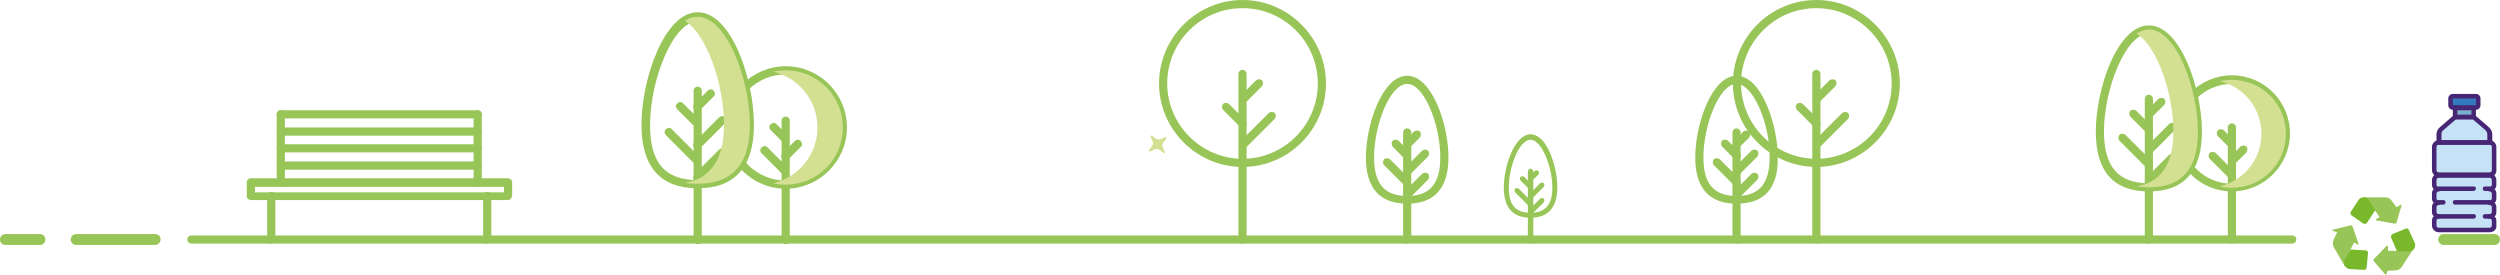 <?xml version="1.0" encoding="utf-8"?>
<!-- Generator: Adobe Illustrator 28.4.1, SVG Export Plug-In . SVG Version: 6.00 Build 0)  -->
<svg version="1.0" id="katman_1" xmlns="http://www.w3.org/2000/svg" xmlns:xlink="http://www.w3.org/1999/xlink" x="0px" y="0px"
	 viewBox="0 0 551.1 60.7" style="enable-background:new 0 0 551.1 60.7;" xml:space="preserve">
<style type="text/css">
	.st0{fill:#98C557;}
	.st1{fill:#FFFFFF;}
	.st2{fill:#D3E092;}
	.st3{fill:#C6E2F6;}
	.st4{fill:#7CB0CE;}
	.st5{fill:#337ABE;}
	.st6{fill:#472775;}
	.st7{fill:#78B82A;}
</style>
<path class="st0" d="M505.3,53.7H42.2c-0.5,0-0.9-0.4-0.9-0.9c0-0.5,0.4-0.9,0.9-0.9h463.1c0.5,0,0.9,0.4,0.9,0.9
	C506.2,53.3,505.8,53.7,505.3,53.7z"/>
<path class="st0" d="M34.2,54H16.8c-0.7,0-1.2-0.5-1.2-1.2s0.5-1.2,1.2-1.2h17.4c0.7,0,1.2,0.5,1.2,1.2S34.8,54,34.2,54z"/>
<path class="st0" d="M8.8,54H1.2C0.5,54,0,53.5,0,52.8s0.5-1.2,1.2-1.2h7.6c0.7,0,1.2,0.5,1.2,1.2S9.5,54,8.8,54z"/>
<path class="st0" d="M549.9,54h-11.2c-0.7,0-1.2-0.5-1.2-1.2s0.5-1.2,1.2-1.2h11.2c0.7,0,1.2,0.5,1.2,1.2S550.6,54,549.9,54z"/>
<path class="st0" d="M492,42.2c-7,0-12.8-5.7-12.8-12.8c0-7,5.7-12.8,12.8-12.8c7,0,12.8,5.7,12.8,12.8
	C504.8,36.5,499,42.2,492,42.2z M492,18.5c-6.1,0-11,4.9-11,11c0,6.1,4.9,11,11,11c6.1,0,11-4.9,11-11C503,23.4,498.1,18.5,492,18.5
	z"/>
<line class="st1" x1="492" y1="28.1" x2="492" y2="52.8"/>
<path class="st0" d="M492,53.7c-0.5,0-0.9-0.4-0.9-0.9V28.1c0-0.5,0.4-0.9,0.9-0.9c0.5,0,0.9,0.4,0.9,0.9v24.8
	C492.9,53.3,492.5,53.7,492,53.7z"/>
<line class="st1" x1="489.5" y1="29.5" x2="491.8" y2="31.7"/>
<path class="st0" d="M491.8,32.6c-0.2,0-0.5-0.1-0.6-0.3l-2.3-2.3c-0.3-0.3-0.3-0.9,0-1.3c0.4-0.3,0.9-0.3,1.3,0l2.3,2.3
	c0.3,0.3,0.3,0.9,0,1.3C492.3,32.5,492,32.6,491.8,32.6z"/>
<line class="st1" x1="494.5" y1="32.9" x2="492" y2="35.5"/>
<path class="st0" d="M492,36.4c-0.2,0-0.5-0.1-0.6-0.3c-0.3-0.3-0.3-0.9,0-1.3l2.5-2.5c0.4-0.3,0.9-0.3,1.3,0c0.3,0.3,0.3,0.9,0,1.3
	l-2.5,2.5C492.5,36.3,492.2,36.4,492,36.4z"/>
<line class="st1" x1="487.7" y1="34.3" x2="491.8" y2="38.5"/>
<path class="st0" d="M491.8,39.4c-0.2,0-0.5-0.1-0.6-0.3l-4.1-4.1c-0.3-0.3-0.3-0.9,0-1.3c0.4-0.3,0.9-0.3,1.3,0l4.1,4.1
	c0.3,0.3,0.3,0.9,0,1.3C492.3,39.3,492,39.4,491.8,39.4z"/>
<path class="st0" d="M473.7,42.2c-7.8,0-11.7-4.4-11.7-13.2c0-9.3,4.7-23.4,11.7-23.4c7,0,11.7,14.1,11.7,23.4
	C485.4,37.7,481.5,42.2,473.7,42.2z M473.7,7.4c-5.1,0-9.9,12.2-9.9,21.6c0,7.8,3.2,11.4,9.9,11.4c6.8,0,9.9-3.6,9.9-11.4
	C483.6,19.6,478.8,7.4,473.7,7.4z"/>
<path class="st0" d="M473.7,53.7c-0.5,0-0.9-0.4-0.9-0.9v-31c0-0.5,0.4-0.9,0.9-0.9c0.5,0,0.9,0.4,0.9,0.9v31
	C474.6,53.3,474.2,53.7,473.7,53.7z"/>
<path class="st0" d="M473.6,29.4c-0.2,0-0.5-0.1-0.6-0.3l-3.4-3.4c-0.3-0.3-0.3-0.9,0-1.3c0.4-0.3,0.9-0.3,1.3,0l3.4,3.4
	c0.3,0.3,0.3,0.9,0,1.3C474,29.3,473.8,29.4,473.6,29.4z"/>
<path class="st0" d="M473.7,26.1c-0.2,0-0.5-0.1-0.6-0.3c-0.3-0.3-0.3-0.9,0-1.3l2.7-2.7c0.4-0.3,0.9-0.3,1.3,0
	c0.3,0.3,0.3,0.9,0,1.3l-2.7,2.7C474.1,26,473.9,26.1,473.7,26.1z"/>
<path class="st0" d="M473.7,34c-0.2,0-0.5-0.1-0.6-0.3c-0.3-0.3-0.3-0.9,0-1.3l5.1-5.1c0.4-0.3,0.9-0.3,1.3,0c0.3,0.3,0.3,0.9,0,1.3
	l-5.1,5.1C474.1,33.9,473.9,34,473.7,34z"/>
<path class="st0" d="M473.7,40.8c-0.2,0-0.5-0.1-0.6-0.3c-0.3-0.3-0.3-0.9,0-1.3l5.1-5.1c0.4-0.3,0.9-0.3,1.3,0
	c0.3,0.3,0.3,0.9,0,1.3l-5.1,5.1C474.1,40.7,473.9,40.8,473.7,40.8z"/>
<path class="st0" d="M473.6,37.1c-0.2,0-0.5-0.1-0.6-0.3l-5.8-5.8c-0.3-0.3-0.3-0.9,0-1.3c0.4-0.3,0.9-0.3,1.3,0l5.8,5.8
	c0.3,0.3,0.3,0.9,0,1.3C474,37,473.8,37.1,473.6,37.1z"/>
<path class="st2" d="M492,17.6c-0.9,0-1.8,0.1-2.7,0.3c5.3,1.2,9.2,5.9,9.2,11.6s-3.9,10.3-9.2,11.6c0.9,0.2,1.8,0.3,2.7,0.3
	c6.6,0,11.9-5.3,11.9-11.9S498.6,17.6,492,17.6z"/>
<path class="st2" d="M473.7,6.5c-0.9,0-1.8,0.3-2.7,0.9c4.7,3,8.1,13.5,8.1,21.6s-3.5,11.3-8.1,12.1c0.9,0.1,1.8,0.2,2.7,0.2
	c6,0,10.8-2.7,10.8-12.3S479.7,6.5,473.7,6.5z"/>
<path class="st0" d="M310.2,44.9c-6.1,0-9.1-3.5-9.1-10.2c0-7.2,3.6-18,9.1-18c5.5,0,9.1,10.8,9.1,18
	C319.3,41.5,316.2,44.9,310.2,44.9z M310.2,18.5c-3.8,0-7.3,9.1-7.3,16.2c0,5.8,2.3,8.5,7.3,8.5c5,0,7.3-2.7,7.3-8.5
	C317.5,27.6,314,18.5,310.2,18.5z"/>
<path class="st0" d="M310.2,53.7c-0.5,0-0.9-0.4-0.9-0.9V29.2c0-0.5,0.4-0.9,0.9-0.9c0.5,0,0.9,0.4,0.9,0.9v23.6
	C311.1,53.3,310.7,53.7,310.2,53.7z"/>
<path class="st0" d="M310.1,35.2c-0.2,0-0.5-0.1-0.6-0.3l-2.5-2.6c-0.3-0.3-0.3-0.9,0-1.3c0.4-0.3,0.9-0.3,1.3,0l2.5,2.6
	c0.3,0.3,0.3,0.9,0,1.3C310.5,35.1,310.3,35.2,310.1,35.2z"/>
<path class="st0" d="M310.2,32.7c-0.2,0-0.5-0.1-0.6-0.3c-0.3-0.3-0.3-0.9,0-1.3l2.1-2.1c0.4-0.3,0.9-0.3,1.3,0
	c0.3,0.3,0.3,0.9,0,1.3l-2.1,2.1C310.6,32.6,310.4,32.7,310.2,32.7z"/>
<path class="st0" d="M310.2,38.7c-0.2,0-0.5-0.1-0.6-0.3c-0.3-0.3-0.3-0.9,0-1.3l3.9-3.9c0.4-0.3,0.9-0.3,1.3,0
	c0.3,0.3,0.3,0.9,0,1.3l-3.9,3.9C310.6,38.6,310.4,38.7,310.2,38.7z"/>
<path class="st0" d="M310.2,43.8c-0.2,0-0.5-0.1-0.6-0.3c-0.3-0.3-0.3-0.9,0-1.3l3.9-3.9c0.4-0.3,0.9-0.3,1.3,0
	c0.3,0.3,0.3,0.9,0,1.3l-3.9,3.9C310.6,43.8,310.4,43.8,310.2,43.8z"/>
<path class="st0" d="M310.1,41.1c-0.2,0-0.5-0.1-0.6-0.3l-4.4-4.4c-0.3-0.3-0.3-0.9,0-1.3c0.4-0.3,0.9-0.3,1.3,0l4.4,4.4
	c0.3,0.3,0.3,0.9,0,1.3C310.5,41,310.3,41.1,310.1,41.1z"/>
<path class="st0" d="M382.8,44.9c-6.1,0-9.1-3.5-9.1-10.2c0-7.2,3.6-18,9.1-18c5.5,0,9.1,10.8,9.1,18
	C392,41.5,388.9,44.9,382.8,44.9z M382.8,18.5c-3.8,0-7.3,9.1-7.3,16.2c0,5.8,2.3,8.5,7.3,8.5c5,0,7.3-2.7,7.3-8.5
	C390.2,27.6,386.6,18.5,382.8,18.5z"/>
<path class="st0" d="M382.8,53.7c-0.5,0-0.9-0.4-0.9-0.9V29.2c0-0.5,0.4-0.9,0.9-0.9c0.5,0,0.9,0.4,0.9,0.9v23.6
	C383.7,53.3,383.3,53.7,382.8,53.7z"/>
<path class="st0" d="M382.8,35.2c-0.2,0-0.5-0.1-0.6-0.3l-2.6-2.6c-0.3-0.3-0.3-0.9,0-1.3c0.4-0.3,0.9-0.3,1.3,0l2.6,2.6
	c0.3,0.3,0.3,0.9,0,1.3C383.2,35.1,383,35.2,382.8,35.2z"/>
<path class="st0" d="M382.8,32.7c-0.2,0-0.5-0.1-0.6-0.3c-0.3-0.3-0.3-0.9,0-1.3l2.1-2.1c0.4-0.3,0.9-0.3,1.3,0
	c0.3,0.3,0.3,0.9,0,1.3l-2.1,2.1C383.3,32.6,383.1,32.7,382.8,32.7z"/>
<path class="st0" d="M382.8,38.7c-0.2,0-0.5-0.1-0.6-0.3c-0.3-0.3-0.3-0.9,0-1.3l3.9-3.9c0.4-0.3,0.9-0.3,1.3,0
	c0.3,0.3,0.3,0.9,0,1.3l-3.9,3.9C383.3,38.6,383.1,38.7,382.8,38.7z"/>
<path class="st0" d="M382.8,43.8c-0.2,0-0.5-0.1-0.6-0.3c-0.3-0.3-0.3-0.9,0-1.3l3.9-3.9c0.4-0.3,0.9-0.3,1.3,0
	c0.3,0.3,0.3,0.9,0,1.3l-3.9,3.9C383.3,43.8,383.1,43.8,382.8,43.8z"/>
<path class="st0" d="M382.8,41.1c-0.2,0-0.5-0.1-0.6-0.3l-4.4-4.4c-0.3-0.3-0.3-0.9,0-1.3c0.4-0.3,0.9-0.3,1.3,0l4.4,4.4
	c0.3,0.3,0.3,0.9,0,1.3C383.2,41,383,41.1,382.8,41.1z"/>
<path class="st0" d="M337.4,48c-3.9,0-5.9-2.2-5.9-6.7c0-4.7,2.4-11.7,5.9-11.7c3.6,0,5.9,7.1,5.9,11.7
	C343.3,45.7,341.3,48,337.4,48z M337.4,30.8c-2.5,0-4.8,5.9-4.8,10.6c0,3.8,1.5,5.5,4.8,5.5c3.3,0,4.8-1.8,4.8-5.5
	C342.2,36.7,339.8,30.8,337.4,30.8z"/>
<path class="st0" d="M337.4,53.7c-0.3,0-0.6-0.3-0.6-0.6V37.8c0-0.3,0.3-0.6,0.6-0.6s0.6,0.3,0.6,0.6v15.4
	C338,53.4,337.7,53.7,337.4,53.7z"/>
<path class="st0" d="M337.3,41.7c-0.1,0-0.3-0.1-0.4-0.2l-1.7-1.7c-0.2-0.2-0.2-0.6,0-0.8c0.2-0.2,0.6-0.2,0.8,0l1.7,1.7
	c0.2,0.2,0.2,0.6,0,0.8C337.6,41.6,337.5,41.7,337.3,41.7z"/>
<path class="st0" d="M337.4,40c-0.1,0-0.3-0.1-0.4-0.2c-0.2-0.2-0.2-0.6,0-0.8l1.3-1.3c0.2-0.2,0.6-0.2,0.8,0c0.2,0.2,0.2,0.6,0,0.8
	l-1.3,1.3C337.7,39.9,337.5,40,337.4,40z"/>
<path class="st0" d="M337.4,43.9c-0.1,0-0.3-0.1-0.4-0.2c-0.2-0.2-0.2-0.6,0-0.8l2.5-2.5c0.2-0.2,0.6-0.2,0.8,0
	c0.2,0.2,0.2,0.6,0,0.8l-2.5,2.5C337.7,43.9,337.5,43.9,337.4,43.9z"/>
<path class="st0" d="M337.4,47.3c-0.1,0-0.3-0.1-0.4-0.2c-0.2-0.2-0.2-0.6,0-0.8l2.5-2.5c0.2-0.2,0.6-0.2,0.8,0
	c0.2,0.2,0.2,0.6,0,0.8l-2.5,2.5C337.7,47.2,337.5,47.3,337.4,47.3z"/>
<path class="st0" d="M337.3,45.5c-0.1,0-0.3-0.1-0.4-0.2l-2.9-2.9c-0.2-0.2-0.2-0.6,0-0.8c0.2-0.2,0.6-0.2,0.8,0l2.9,2.9
	c0.2,0.2,0.2,0.6,0,0.8C337.6,45.4,337.5,45.5,337.3,45.5z"/>
<path class="st2" d="M256.4,31.5l0.7-1c0.1-0.2-0.1-0.4-0.2-0.3l-1.1,0.5c-0.3,0.1-0.6,0.1-0.9-0.1l-1-0.7c-0.2-0.1-0.4,0.1-0.3,0.2
	l0.5,1.1c0.1,0.3,0.1,0.6-0.1,0.9l-0.7,1c-0.1,0.2,0.1,0.4,0.2,0.3l1.1-0.5c0.3-0.1,0.6-0.1,0.9,0.1l1,0.7c0.2,0.1,0.4-0.1,0.3-0.2
	l-0.5-1.1C256.1,32.1,256.2,31.7,256.4,31.5z"/>
<path class="st0" d="M273.9,36.8c-10.1,0-18.4-8.3-18.4-18.4S263.8,0,273.9,0c10.1,0,18.4,8.3,18.4,18.4S284.1,36.8,273.9,36.8z
	 M273.9,1.8c-9.2,0-16.6,7.5-16.6,16.6S264.8,35,273.9,35c9.2,0,16.6-7.5,16.6-16.6S283.1,1.8,273.9,1.8z"/>
<line class="st1" x1="273.9" y1="16.3" x2="273.9" y2="52.8"/>
<path class="st0" d="M273.9,53.7c-0.5,0-0.9-0.4-0.9-0.9V16.3c0-0.5,0.4-0.9,0.9-0.9s0.9,0.4,0.9,0.9v36.5
	C274.8,53.3,274.4,53.7,273.9,53.7z"/>
<line class="st1" x1="277.6" y1="18.4" x2="274.2" y2="21.8"/>
<path class="st0" d="M274.2,22.6c-0.2,0-0.5-0.1-0.6-0.3c-0.3-0.3-0.3-0.9,0-1.3l3.3-3.3c0.4-0.3,0.9-0.3,1.3,0
	c0.3,0.3,0.3,0.9,0,1.3l-3.3,3.3C274.7,22.6,274.5,22.6,274.2,22.6z"/>
<line class="st1" x1="270.2" y1="23.5" x2="273.9" y2="27.3"/>
<path class="st0" d="M273.9,28.2c-0.2,0-0.5-0.1-0.6-0.3l-3.7-3.7c-0.3-0.3-0.3-0.9,0-1.3c0.4-0.3,0.9-0.3,1.3,0l3.7,3.7
	c0.3,0.3,0.3,0.9,0,1.3C274.4,28.1,274.2,28.2,273.9,28.2z"/>
<line class="st1" x1="280.3" y1="25.6" x2="274.2" y2="31.7"/>
<path class="st0" d="M274.2,32.6c-0.2,0-0.5-0.1-0.6-0.3c-0.3-0.3-0.3-0.9,0-1.3l6.1-6.1c0.4-0.3,0.9-0.3,1.3,0
	c0.3,0.3,0.3,0.9,0,1.3l-6.1,6.1C274.7,32.5,274.5,32.6,274.2,32.6z"/>
<path class="st0" d="M400.4,36.8c-10.1,0-18.4-8.3-18.4-18.4S390.2,0,400.4,0c10.1,0,18.4,8.3,18.4,18.4S410.5,36.8,400.4,36.8z
	 M400.4,1.8c-9.2,0-16.6,7.5-16.6,16.6S391.2,35,400.4,35c9.2,0,16.6-7.5,16.6-16.6S409.5,1.8,400.4,1.8z"/>
<line class="st1" x1="400.4" y1="16.3" x2="400.4" y2="52.8"/>
<path class="st0" d="M400.4,53.7c-0.5,0-0.9-0.4-0.9-0.9V16.3c0-0.5,0.4-0.9,0.9-0.9c0.5,0,0.9,0.4,0.9,0.9v36.5
	C401.2,53.3,400.8,53.7,400.4,53.7z"/>
<line class="st1" x1="404" y1="18.4" x2="400.6" y2="21.8"/>
<path class="st0" d="M400.6,22.6c-0.2,0-0.5-0.1-0.6-0.3c-0.3-0.3-0.3-0.9,0-1.3l3.3-3.3c0.4-0.3,0.9-0.3,1.3,0
	c0.3,0.3,0.3,0.9,0,1.3l-3.3,3.3C401.1,22.6,400.9,22.6,400.6,22.6z"/>
<line class="st1" x1="396.6" y1="23.5" x2="400.4" y2="27.3"/>
<path class="st0" d="M400.4,28.2c-0.2,0-0.5-0.1-0.6-0.3l-3.7-3.7c-0.3-0.3-0.3-0.9,0-1.3c0.4-0.3,0.9-0.3,1.3,0l3.7,3.7
	c0.3,0.3,0.3,0.9,0,1.3C400.8,28.1,400.6,28.2,400.4,28.2z"/>
<line class="st1" x1="406.7" y1="25.6" x2="400.6" y2="31.7"/>
<path class="st0" d="M400.6,32.6c-0.2,0-0.5-0.1-0.6-0.3c-0.3-0.3-0.3-0.9,0-1.3l6.1-6.1c0.4-0.3,0.9-0.3,1.3,0
	c0.3,0.3,0.3,0.9,0,1.3l-6.1,6.1C401.1,32.5,400.9,32.6,400.6,32.6z"/>
<path class="st0" d="M173.2,41.6c-7.5,0-13.5-6.1-13.5-13.5s6.1-13.5,13.5-13.5c7.5,0,13.5,6.1,13.5,13.5S180.6,41.6,173.2,41.6z
	 M173.2,16.4c-6.4,0-11.7,5.2-11.7,11.7c0,6.4,5.2,11.7,11.7,11.7c6.4,0,11.7-5.2,11.7-11.7C184.8,21.6,179.6,16.4,173.2,16.4z"/>
<line class="st1" x1="173.2" y1="26.6" x2="173.2" y2="52.8"/>
<path class="st0" d="M173.2,53.8c-0.5,0-0.9-0.4-0.9-0.9V26.6c0-0.5,0.4-0.9,0.9-0.9c0.5,0,0.9,0.4,0.9,0.9v26.3
	C174.1,53.3,173.7,53.8,173.2,53.8z"/>
<line class="st1" x1="170.6" y1="28.1" x2="173" y2="30.5"/>
<path class="st0" d="M173,31.4c-0.2,0-0.5-0.1-0.7-0.3l-2.4-2.4c-0.4-0.4-0.4-1,0-1.3c0.4-0.4,1-0.4,1.3,0l2.4,2.4
	c0.4,0.4,0.4,1,0,1.3C173.5,31.3,173.2,31.4,173,31.4z"/>
<line class="st1" x1="175.9" y1="31.7" x2="173.2" y2="34.4"/>
<path class="st0" d="M173.2,35.4c-0.2,0-0.5-0.1-0.7-0.3c-0.4-0.4-0.4-1,0-1.3l2.7-2.7c0.4-0.4,1-0.4,1.3,0c0.4,0.4,0.4,1,0,1.3
	l-2.7,2.7C173.7,35.3,173.4,35.4,173.2,35.4z"/>
<line class="st1" x1="168.6" y1="33.2" x2="173" y2="37.6"/>
<path class="st0" d="M173,38.5c-0.2,0-0.5-0.1-0.7-0.3l-4.4-4.4c-0.4-0.4-0.4-1,0-1.3c0.4-0.4,1-0.4,1.3,0l4.4,4.4
	c0.4,0.4,0.4,1,0,1.3C173.5,38.4,173.2,38.5,173,38.5z"/>
<path class="st0" d="M153.8,41.5c-8.2,0-12.4-4.7-12.4-14c0-9.9,5-24.8,12.4-24.8c7.5,0,12.4,14.9,12.4,24.8
	C166.2,36.8,162,41.5,153.8,41.5z M153.8,4.7c-5.4,0-10.5,12.9-10.5,22.9c0,8.3,3.3,12.1,10.5,12.1c7.2,0,10.5-3.8,10.5-12.1
	C164.3,17.6,159.2,4.7,153.8,4.7z"/>
<path class="st0" d="M153.8,53.8c-0.5,0-0.9-0.4-0.9-0.9V20c0-0.5,0.4-0.9,0.9-0.9c0.5,0,0.9,0.4,0.9,0.9v32.9
	C154.7,53.3,154.3,53.8,153.8,53.8z"/>
<path class="st0" d="M153.6,28c-0.2,0-0.5-0.1-0.7-0.3l-3.6-3.6c-0.4-0.4-0.4-1,0-1.3c0.4-0.4,1-0.4,1.3,0l3.6,3.6
	c0.4,0.4,0.4,1,0,1.3C154.1,27.9,153.9,28,153.6,28z"/>
<path class="st0" d="M153.8,24.5c-0.2,0-0.5-0.1-0.7-0.3c-0.4-0.4-0.4-1,0-1.3L156,20c0.4-0.4,1-0.4,1.3,0c0.4,0.4,0.4,1,0,1.3
	l-2.9,2.9C154.2,24.4,154,24.5,153.8,24.5z"/>
<path class="st0" d="M153.8,32.9c-0.2,0-0.5-0.1-0.7-0.3c-0.4-0.4-0.4-1,0-1.3l5.4-5.4c0.4-0.4,1-0.4,1.3,0c0.4,0.4,0.4,1,0,1.3
	l-5.4,5.4C154.2,32.8,154,32.9,153.8,32.9z"/>
<path class="st0" d="M153.8,40c-0.2,0-0.5-0.1-0.7-0.3c-0.4-0.4-0.4-1,0-1.3l5.4-5.4c0.4-0.4,1-0.4,1.3,0c0.4,0.4,0.4,1,0,1.3
	l-5.4,5.4C154.2,39.9,154,40,153.8,40z"/>
<path class="st0" d="M153.6,36.2c-0.2,0-0.5-0.1-0.7-0.3l-6.1-6.1c-0.4-0.4-0.4-1,0-1.3c0.4-0.4,1-0.4,1.3,0l6.1,6.1
	c0.4,0.4,0.4,1,0,1.3C154.1,36.1,153.9,36.2,153.6,36.2z"/>
<path class="st2" d="M173.2,15.5c-1,0-1.9,0.1-2.8,0.3c5.6,1.3,9.8,6.3,9.8,12.3s-4.2,11-9.8,12.3c0.9,0.2,1.9,0.3,2.8,0.3
	c7,0,12.6-5.6,12.6-12.6C185.8,21.1,180.1,15.5,173.2,15.5z"/>
<path class="st2" d="M153.8,3.7c-1,0-1.9,0.3-2.8,0.9c5,3.2,8.6,14.3,8.6,22.9c0,8.6-3.7,12-8.6,12.8c0.9,0.2,1.9,0.2,2.8,0.2
	c6.3,0,11.5-2.9,11.5-13S160.1,3.7,153.8,3.7z"/>
<path class="st0" d="M112,44.1H55.3c-0.5,0-0.9-0.4-0.9-0.9v-3c0-0.5,0.4-0.9,0.9-0.9H112c0.5,0,0.9,0.4,0.9,0.9v3
	C112.8,43.7,112.4,44.1,112,44.1z M56.2,42.4h54.9v-1.2H56.2V42.4z"/>
<line class="st1" x1="59.8" y1="43.3" x2="59.8" y2="52.8"/>
<path class="st0" d="M59.8,53.7c-0.5,0-0.9-0.4-0.9-0.9v-9.6c0-0.5,0.4-0.9,0.9-0.9c0.5,0,0.9,0.4,0.9,0.9v9.6
	C60.7,53.3,60.3,53.7,59.8,53.7z"/>
<line class="st1" x1="107.4" y1="43.3" x2="107.4" y2="52.8"/>
<path class="st0" d="M107.4,53.7c-0.5,0-0.9-0.4-0.9-0.9v-9.6c0-0.5,0.4-0.9,0.9-0.9c0.5,0,0.9,0.4,0.9,0.9v9.6
	C108.3,53.3,107.9,53.7,107.4,53.7z"/>
<line class="st1" x1="61.9" y1="40.3" x2="61.9" y2="25.2"/>
<path class="st0" d="M61.9,41.2c-0.5,0-0.9-0.4-0.9-0.9V25.2c0-0.5,0.4-0.9,0.9-0.9c0.5,0,0.9,0.4,0.9,0.9v15.1
	C62.8,40.8,62.4,41.2,61.9,41.2z"/>
<line class="st1" x1="105.3" y1="40.3" x2="105.3" y2="25.2"/>
<path class="st0" d="M105.3,41.2c-0.5,0-0.9-0.4-0.9-0.9V25.2c0-0.5,0.4-0.9,0.9-0.9c0.5,0,0.9,0.4,0.9,0.9v15.1
	C106.2,40.8,105.8,41.2,105.3,41.2z"/>
<line class="st1" x1="105.3" y1="29" x2="61.9" y2="29"/>
<path class="st0" d="M105.3,29.9H61.9c-0.5,0-0.9-0.4-0.9-0.9c0-0.5,0.4-0.9,0.9-0.9h43.4c0.5,0,0.9,0.4,0.9,0.9
	C106.2,29.5,105.8,29.9,105.3,29.9z"/>
<line class="st1" x1="105.3" y1="32.8" x2="61.9" y2="32.8"/>
<path class="st0" d="M105.3,33.6H61.9c-0.5,0-0.9-0.4-0.9-0.9c0-0.5,0.4-0.9,0.9-0.9h43.4c0.5,0,0.9,0.4,0.9,0.9
	C106.2,33.2,105.8,33.6,105.3,33.6z"/>
<line class="st1" x1="105.3" y1="25.2" x2="61.9" y2="25.2"/>
<path class="st0" d="M105.3,26.1H61.9c-0.5,0-0.9-0.4-0.9-0.9c0-0.5,0.4-0.9,0.9-0.9h43.4c0.5,0,0.9,0.4,0.9,0.9
	C106.2,25.7,105.8,26.1,105.3,26.1z"/>
<line class="st1" x1="105.3" y1="36.5" x2="61.9" y2="36.5"/>
<path class="st0" d="M105.3,37.4H61.9c-0.5,0-0.9-0.4-0.9-0.9c0-0.5,0.4-0.9,0.9-0.9h43.4c0.5,0,0.9,0.4,0.9,0.9
	C106.2,37,105.8,37.4,105.3,37.4z"/>
<path class="st3" d="M549.8,40.5v-1c0-0.6-0.5-1-1-1h-11.2c-0.6,0-1,0.5-1,1v1c0,0.6,0.5,1,1,1c-0.6,0-1,0.5-1,1v1c0,0.6,0.5,1,1,1
	c-0.6,0-1,0.5-1,1v1c0,0.6,0.5,1,1,1c-0.6,0-1,0.5-1,1v1c0,0.6,0.5,1,1,1h11.2c0.6,0,1-0.5,1-1v-1c0-0.6-0.5-1-1-1c0.6,0,1-0.5,1-1
	v-1c0-0.6-0.5-1-1-1c0.6,0,1-0.5,1-1v-1c0-0.6-0.5-1-1-1C549.4,41.6,549.8,41.1,549.8,40.5L549.8,40.5z"/>
<path class="st3" d="M548.8,38.5h-11.2c-0.6,0-1-0.5-1-1v-5.1c0-0.6,0.5-1,1-1h11.2c0.6,0,1,0.5,1,1v5.1
	C549.8,38,549.4,38.5,548.8,38.5L548.8,38.5z"/>
<path class="st3" d="M545.3,25.8h-4.1l-3,2.6c-0.4,0.3-0.6,0.8-0.6,1.3v1.8h11.2v-1.8c0-0.5-0.2-0.9-0.6-1.3L545.3,25.8L545.3,25.8z
	"/>
<path class="st4" d="M541.2,23.7h4.1v2h-4.1V23.7z"/>
<path class="st5" d="M545.8,23.7h-5.1c-0.3,0-0.5-0.2-0.5-0.5c0,0,0,0,0,0v-1.5c0-0.3,0.2-0.5,0.5-0.5c0,0,0,0,0,0h5.1
	c0.3,0,0.5,0.2,0.5,0.5c0,0,0,0,0,0v1.5C546.3,23.5,546.1,23.7,545.8,23.7C545.8,23.7,545.8,23.7,545.8,23.7z"/>
<path class="st6" d="M548.8,51.2h-11.2c-0.8,0-1.5-0.7-1.5-1.5v-1c0-0.4,0.1-0.8,0.4-1c-0.3-0.3-0.4-0.6-0.4-1v-1
	c0-0.4,0.1-0.8,0.4-1c-0.3-0.3-0.4-0.6-0.4-1v-1c0-0.4,0.1-0.8,0.4-1c-0.3-0.3-0.4-0.6-0.4-1v-1c0-0.8,0.7-1.5,1.5-1.5h11.2
	c0.8,0,1.5,0.7,1.5,1.5v1c0,0.4-0.1,0.8-0.4,1c0.3,0.3,0.4,0.6,0.4,1v1c0,0.4-0.1,0.8-0.4,1c0.3,0.3,0.4,0.6,0.4,1v1
	c0,0.4-0.1,0.8-0.4,1c0.3,0.3,0.4,0.6,0.4,1v1C550.4,50.6,549.7,51.2,548.8,51.2L548.8,51.2z M537.6,48.2c-0.3,0-0.5,0.2-0.5,0.5v1
	c0,0.3,0.2,0.5,0.5,0.5h11.2c0.3,0,0.5-0.2,0.5-0.5v-1c0-0.3-0.2-0.5-0.5-0.5c-0.3,0-0.5-0.2-0.5-0.5s0.2-0.5,0.5-0.5
	c0.3,0,0.5-0.2,0.5-0.5v-1c0-0.3-0.2-0.5-0.5-0.5c-0.3,0-0.5-0.2-0.5-0.5s0.2-0.5,0.5-0.5c0.3,0,0.5-0.2,0.5-0.5v-1
	c0-0.3-0.2-0.5-0.5-0.5c-0.3,0-0.5-0.2-0.5-0.5s0.2-0.5,0.5-0.5c0.3,0,0.5-0.2,0.5-0.5v-1c0-0.3-0.2-0.5-0.5-0.5h-11.2
	c-0.3,0-0.5,0.2-0.5,0.5v1c0,0.3,0.2,0.5,0.5,0.5c0.3,0,0.5,0.2,0.5,0.5s-0.2,0.5-0.5,0.5c-0.3,0-0.5,0.2-0.5,0.5v1
	c0,0.3,0.2,0.5,0.5,0.5c0.3,0,0.5,0.2,0.5,0.5s-0.2,0.5-0.5,0.5c-0.3,0-0.5,0.2-0.5,0.5v1c0,0.3,0.2,0.5,0.5,0.5
	c0.3,0,0.5,0.2,0.5,0.5S537.9,48.2,537.6,48.2L537.6,48.2z"/>
<path class="st6" d="M548.8,39h-11.2c-0.8,0-1.5-0.7-1.5-1.5v-5.1c0-0.8,0.7-1.5,1.5-1.5h11.2c0.8,0,1.5,0.7,1.5,1.5v5.1
	C550.4,38.3,549.7,39,548.8,39L548.8,39z M537.6,31.9c-0.3,0-0.5,0.2-0.5,0.5v5.1c0,0.3,0.2,0.5,0.5,0.5h11.2c0.3,0,0.5-0.2,0.5-0.5
	v-5.1c0-0.3-0.2-0.5-0.5-0.5H537.6z"/>
<path class="st6" d="M548.8,31.9h-11.2c-0.3,0-0.5-0.2-0.5-0.5c0,0,0,0,0,0v-1.8c0-0.6,0.3-1.2,0.8-1.6l3-2.6
	c0.1-0.1,0.2-0.1,0.3-0.1h4.1c0.1,0,0.2,0,0.3,0.1l3,2.6c0.5,0.4,0.8,1,0.8,1.6v1.8C549.3,31.7,549.1,31.9,548.8,31.9
	C548.8,31.9,548.8,31.9,548.8,31.9L548.8,31.9z M538.1,30.9h10.2v-1.3c0-0.3-0.1-0.6-0.4-0.9l-2.8-2.4h-3.7l-2.8,2.4
	c-0.3,0.2-0.4,0.5-0.4,0.9V30.9L538.1,30.9z"/>
<path class="st6" d="M545.3,26.3h-4.1c-0.3,0-0.5-0.2-0.5-0.5c0,0,0,0,0,0v-2c0-0.3,0.2-0.5,0.5-0.5c0,0,0,0,0,0h4.1
	c0.3,0,0.5,0.2,0.5,0.5c0,0,0,0,0,0v2C545.8,26,545.5,26.3,545.3,26.3C545.3,26.3,545.3,26.3,545.3,26.3z M541.7,25.3h3.1v-1h-3.1
	V25.3L541.7,25.3z M545.3,42.1h-7.6c-0.3,0-0.5-0.2-0.5-0.5s0.2-0.5,0.5-0.5h7.6c0.3,0,0.5,0.2,0.5,0.5c0,0,0,0,0,0
	C545.8,41.8,545.5,42.1,545.3,42.1C545.3,42.1,545.3,42.1,545.3,42.1z M548.8,42.1h-1c-0.3,0-0.5-0.2-0.5-0.5s0.2-0.5,0.5-0.5h1
	c0.3,0,0.5,0.2,0.5,0.5c0,0,0,0,0,0C549.3,41.8,549.1,42.1,548.8,42.1C548.8,42.1,548.8,42.1,548.8,42.1L548.8,42.1z M545.3,48.2
	h-7.6c-0.3,0-0.5-0.2-0.5-0.5s0.2-0.5,0.5-0.5h7.6c0.3,0,0.5,0.2,0.5,0.5c0,0,0,0,0,0C545.8,48,545.5,48.2,545.3,48.2
	C545.3,48.2,545.3,48.2,545.3,48.2z M548.8,48.2h-1c-0.3,0-0.5-0.2-0.5-0.5s0.2-0.5,0.5-0.5h1c0.3,0,0.5,0.2,0.5,0.5c0,0,0,0,0,0
	C549.3,48,549.1,48.2,548.8,48.2C548.8,48.2,548.8,48.2,548.8,48.2L548.8,48.2z M548.8,45.1h-7.6c-0.3,0-0.5-0.2-0.5-0.5
	s0.2-0.5,0.5-0.5h7.6c0.3,0,0.5,0.2,0.5,0.5S549.1,45.1,548.8,45.1z M538.6,45.1h-1c-0.3,0-0.5-0.2-0.5-0.5s0.2-0.5,0.5-0.5h1
	c0.3,0,0.5,0.2,0.5,0.5S538.9,45.1,538.6,45.1z"/>
<path class="st6" d="M545.8,24.2h-5.1c-0.6,0-1-0.5-1-1v-1.5c0-0.6,0.5-1,1-1h5.1c0.6,0,1,0.5,1,1v1.5
	C546.8,23.8,546.3,24.2,545.8,24.2L545.8,24.2z M545.8,23.2v0.5V23.2C545.8,23.2,545.8,23.2,545.8,23.2z M545.8,21.7l-5.1,0l0,1.5
	l5.1,0L545.8,21.7z"/>
<path class="st0" d="M515.2,51.2C515.3,51.2,515.3,51.3,515.2,51.2l-0.8,1.7c-0.2,0.5-0.2,1,0,1.5l2.5,4.3l1.2-3.6l0.8-1.6
	c0,0,0.1-0.1,0.1,0c0,0,0,0,0,0l0.7,0.4c0.1,0.1,0.3-0.1,0.2-0.2l-1.3-3.8c-0.1-0.2-0.3-0.3-0.5-0.2l-3.8,0.9c-0.1,0-0.2,0.2,0,0.3
	L515.2,51.2z"/>
<path class="st7" d="M518.2,55l3.3,0.2c0.3,0,0.6,0.3,0.5,0.6l-0.3,3.2c0,0.3-0.3,0.5-0.6,0.5l-3.1-0.2c-0.7,0-1.3-0.7-1.3-1.4
	c0-0.2,0.1-0.4,0.1-0.5L518.2,55z"/>
<path class="st0" d="M528.3,45.7C528.3,45.7,528.2,45.7,528.3,45.7l-1.1-1.5c-0.3-0.4-0.8-0.7-1.3-0.7h-5l2.6,2.8l1,1.5
	c0,0,0,0.1,0,0.1c0,0,0,0,0,0l-0.7,0.4c-0.1,0.1-0.1,0.3,0.1,0.3l4,0.7c0.2,0,0.4-0.1,0.4-0.3l1.1-3.7c0-0.1-0.1-0.2-0.2-0.2
	L528.3,45.7z"/>
<path class="st7" d="M523.6,46.3l-1.8,2.8c-0.2,0.3-0.5,0.3-0.8,0.2l-2.6-1.8c-0.3-0.2-0.3-0.5-0.2-0.8l1.7-2.6
	c0.4-0.6,1.2-0.8,1.9-0.4c0.2,0.1,0.3,0.2,0.4,0.4L523.6,46.3z"/>
<path class="st0" d="M526.3,59.7C526.3,59.6,526.4,59.6,526.3,59.7l1.8-0.1c0.5,0,1-0.3,1.3-0.7l2.7-4.2l-3.8,0.6l-1.8,0
	c0,0-0.1,0-0.1-0.1c0,0,0,0,0,0l0-0.9c0-0.1-0.2-0.2-0.3-0.1l-2.8,2.9c-0.1,0.1-0.1,0.4,0,0.5l2.5,2.9c0.1,0.1,0.3,0,0.3-0.1
	L526.3,59.7z"/>
<path class="st7" d="M528.4,55.4l-1.3-3c-0.1-0.3,0-0.6,0.3-0.8l2.9-1.2c0.3-0.1,0.6,0,0.7,0.3l1.3,2.8c0.2,0.4,0.1,0.9-0.1,1.3
	c-0.2,0.4-0.7,0.6-1.1,0.6L528.4,55.4z"/>
</svg>

